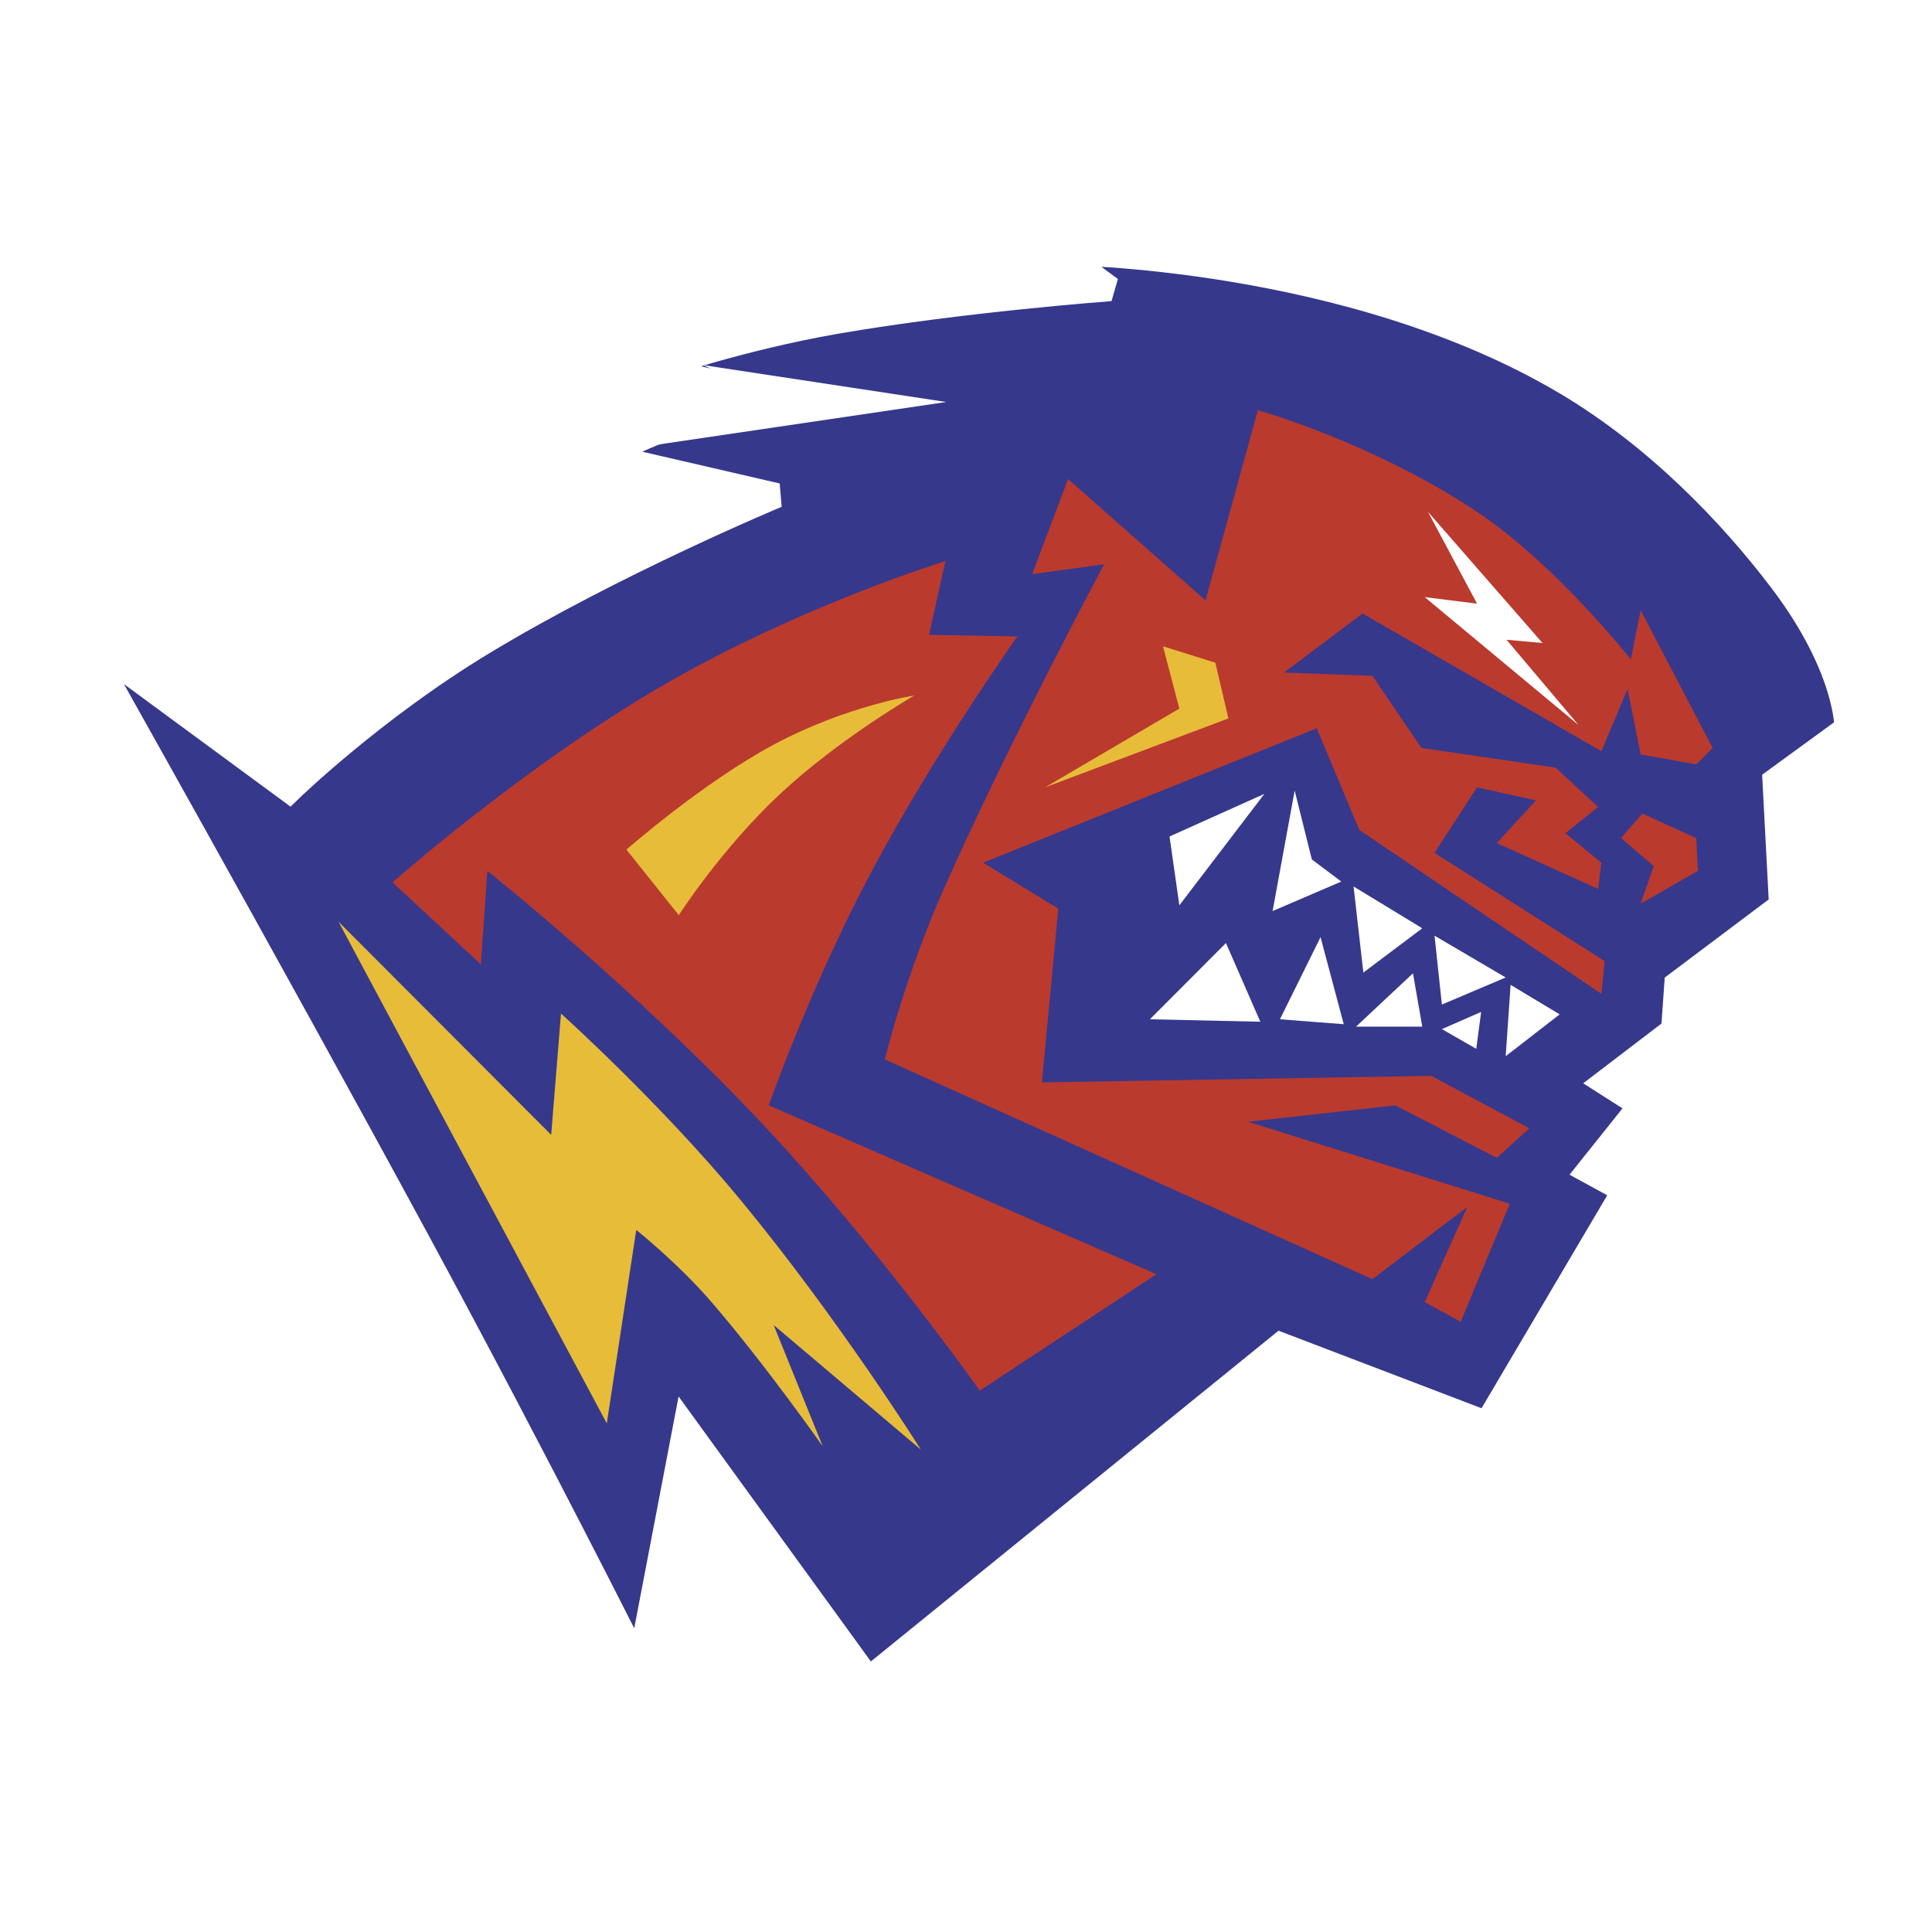 <svg xmlns="http://www.w3.org/2000/svg" width="2500" height="2500" viewBox="0 0 192.756 192.756"><g fill-rule="evenodd" clip-rule="evenodd"><path fill="#fff" d="M0 0h192.756v192.756H0V0z"/><path d="M86.654 167.533l-18.279-25.191-4.57 23.883s-9.878-19.75-21.97-42.111l-.226-.418C26.407 95.643 8.504 63.888 8.504 63.888l20.375 14.987s8.325-8.103 19.259-14.722c13.174-7.975 29.377-14.722 29.377-14.722l-16.974-3.926s3.232-1.947 7.507-3.271c4.682-1.45 10.445-2.29 10.445-2.29l-13.057-3.271s8.4-2.927 17.953-4.58c12.683-2.195 27.418-3.271 27.418-3.271l-4.896-3.599s28.719.129 50.361 12.99c8.949 5.319 16.314 12.952 21.451 19.725 6.643 8.76 6.527 14.722 6.527 14.722l-7.182 5.234.654 12.432-10.447 7.852-.324 4.58-6.855 5.234 3.59 2.289-5.223 6.543 3.592 1.963-13.711 23.229-20.562-7.852-41.128 33.369z" fill="#36388c" stroke="#fff" stroke-width="2.454" stroke-miterlimit="2.613"/><path d="M125.498 40.926s11.516 3.224 21.869 10.142c7.924 5.294 15.342 14.722 15.342 14.722l.979-4.907 7.182 13.74-1.633 1.636-5.549-.981-1.305-6.543-2.611 6.216-23.828-13.74-7.834 5.889 8.812.327 4.896 7.197 13.383 1.963 4.244 3.926-3.266 2.617 3.592 2.944-.156 1.246-.17 1.371-10.119-4.58 3.916-4.253-5.875-1.309-4.244 6.543 16.975 10.796-.326 3.271-24.154-16.357-4.244-10.142-33.296 13.413 7.508 4.58-1.633 17.339 38.844-.654 9.793 5.234-3.264 2.943-10.119-5.234-14.689 1.637 26.113 8.178-4.896 11.777-3.59-1.963 4.244-9.486-9.467 7.197-48.636-21.92s1.943-8.129 5.875-17.011c6.385-14.422 15.995-32.388 15.995-32.388l-7.182.981 3.59-9.487L120.275 59.9l5.223-18.974z" fill="#ba3a2e"/><path fill="#ba3a2e" d="M163.852 81.166l5.384 2.453.164 3.272-5.712 3.271 1.306-3.762-3.265-2.781 2.123-2.453zM94.325 55.975s-14.573 4.492-28.234 12.432c-13.918 8.089-26.93 19.629-26.93 19.629l8.813 8.179.652-9.324s14.361 11.433 26.929 24.699c11.981 12.646 22.196 27.154 22.196 27.154l17.627-11.615-38.681-16.848s4.129-11.768 10.119-23.063c6.401-12.07 14.689-23.718 14.689-23.718l-8.813-.164 1.633-7.361z"/><path d="M33.775 91.961l13.057 13.085 8.16 8.18.979-12.105s9.969 8.973 17.953 18.648c9.784 11.855 17.953 24.863 17.953 24.863L77.189 132.2l4.896 12.104s-5.668-8.092-11.099-14.395c-3.352-3.891-7.507-7.197-7.507-7.197l-2.938 19.303-26.766-50.054zM62.5 84.764s7.617-6.683 14.688-10.469c7.287-3.901 14.036-4.907 14.036-4.907s-7.479 4.309-13.383 9.814c-5.848 5.454-10.119 12.104-10.119 12.104L62.5 84.764zM116.031 64.481l1.633 6.216-13.383 7.851 18.28-6.87-1.307-5.561-5.223-1.636z" fill="#e7bc39"/><path fill="#fff" d="M142.471 51.068l11.424 13.086-3.59-.327 7.181 8.506-15.341-12.759 5.222.654-4.896-9.16zM116.684 83.456l.98 6.87 8.486-11.123-9.466 4.253zM130.883 85.746l-1.713-6.871-2.203 12.023 6.853-2.944-2.937-2.208zM135.045 88.444l.978 8.589 5.877-4.417-6.855-4.172zM143.123 93.352l.734 6.871 6.366-2.7-7.1-4.171zM150.713 98.26l-.49 7.115 5.386-4.172-4.896-2.943zM114.727 101.693l7.587-7.606 3.428 7.852-11.015-.246zM127.701 101.693l4.049-8.192 2.316 8.685-6.365-.493zM135.289 102.43l5.682-5.323.929 5.323h-6.611zM143.857 102.676l3.918-1.717-.49 3.68-3.428-1.963zM70.17 36.428l24.236 3.68-31.58 4.662 14.689-4.662-7.345-3.68z"/></g></svg>